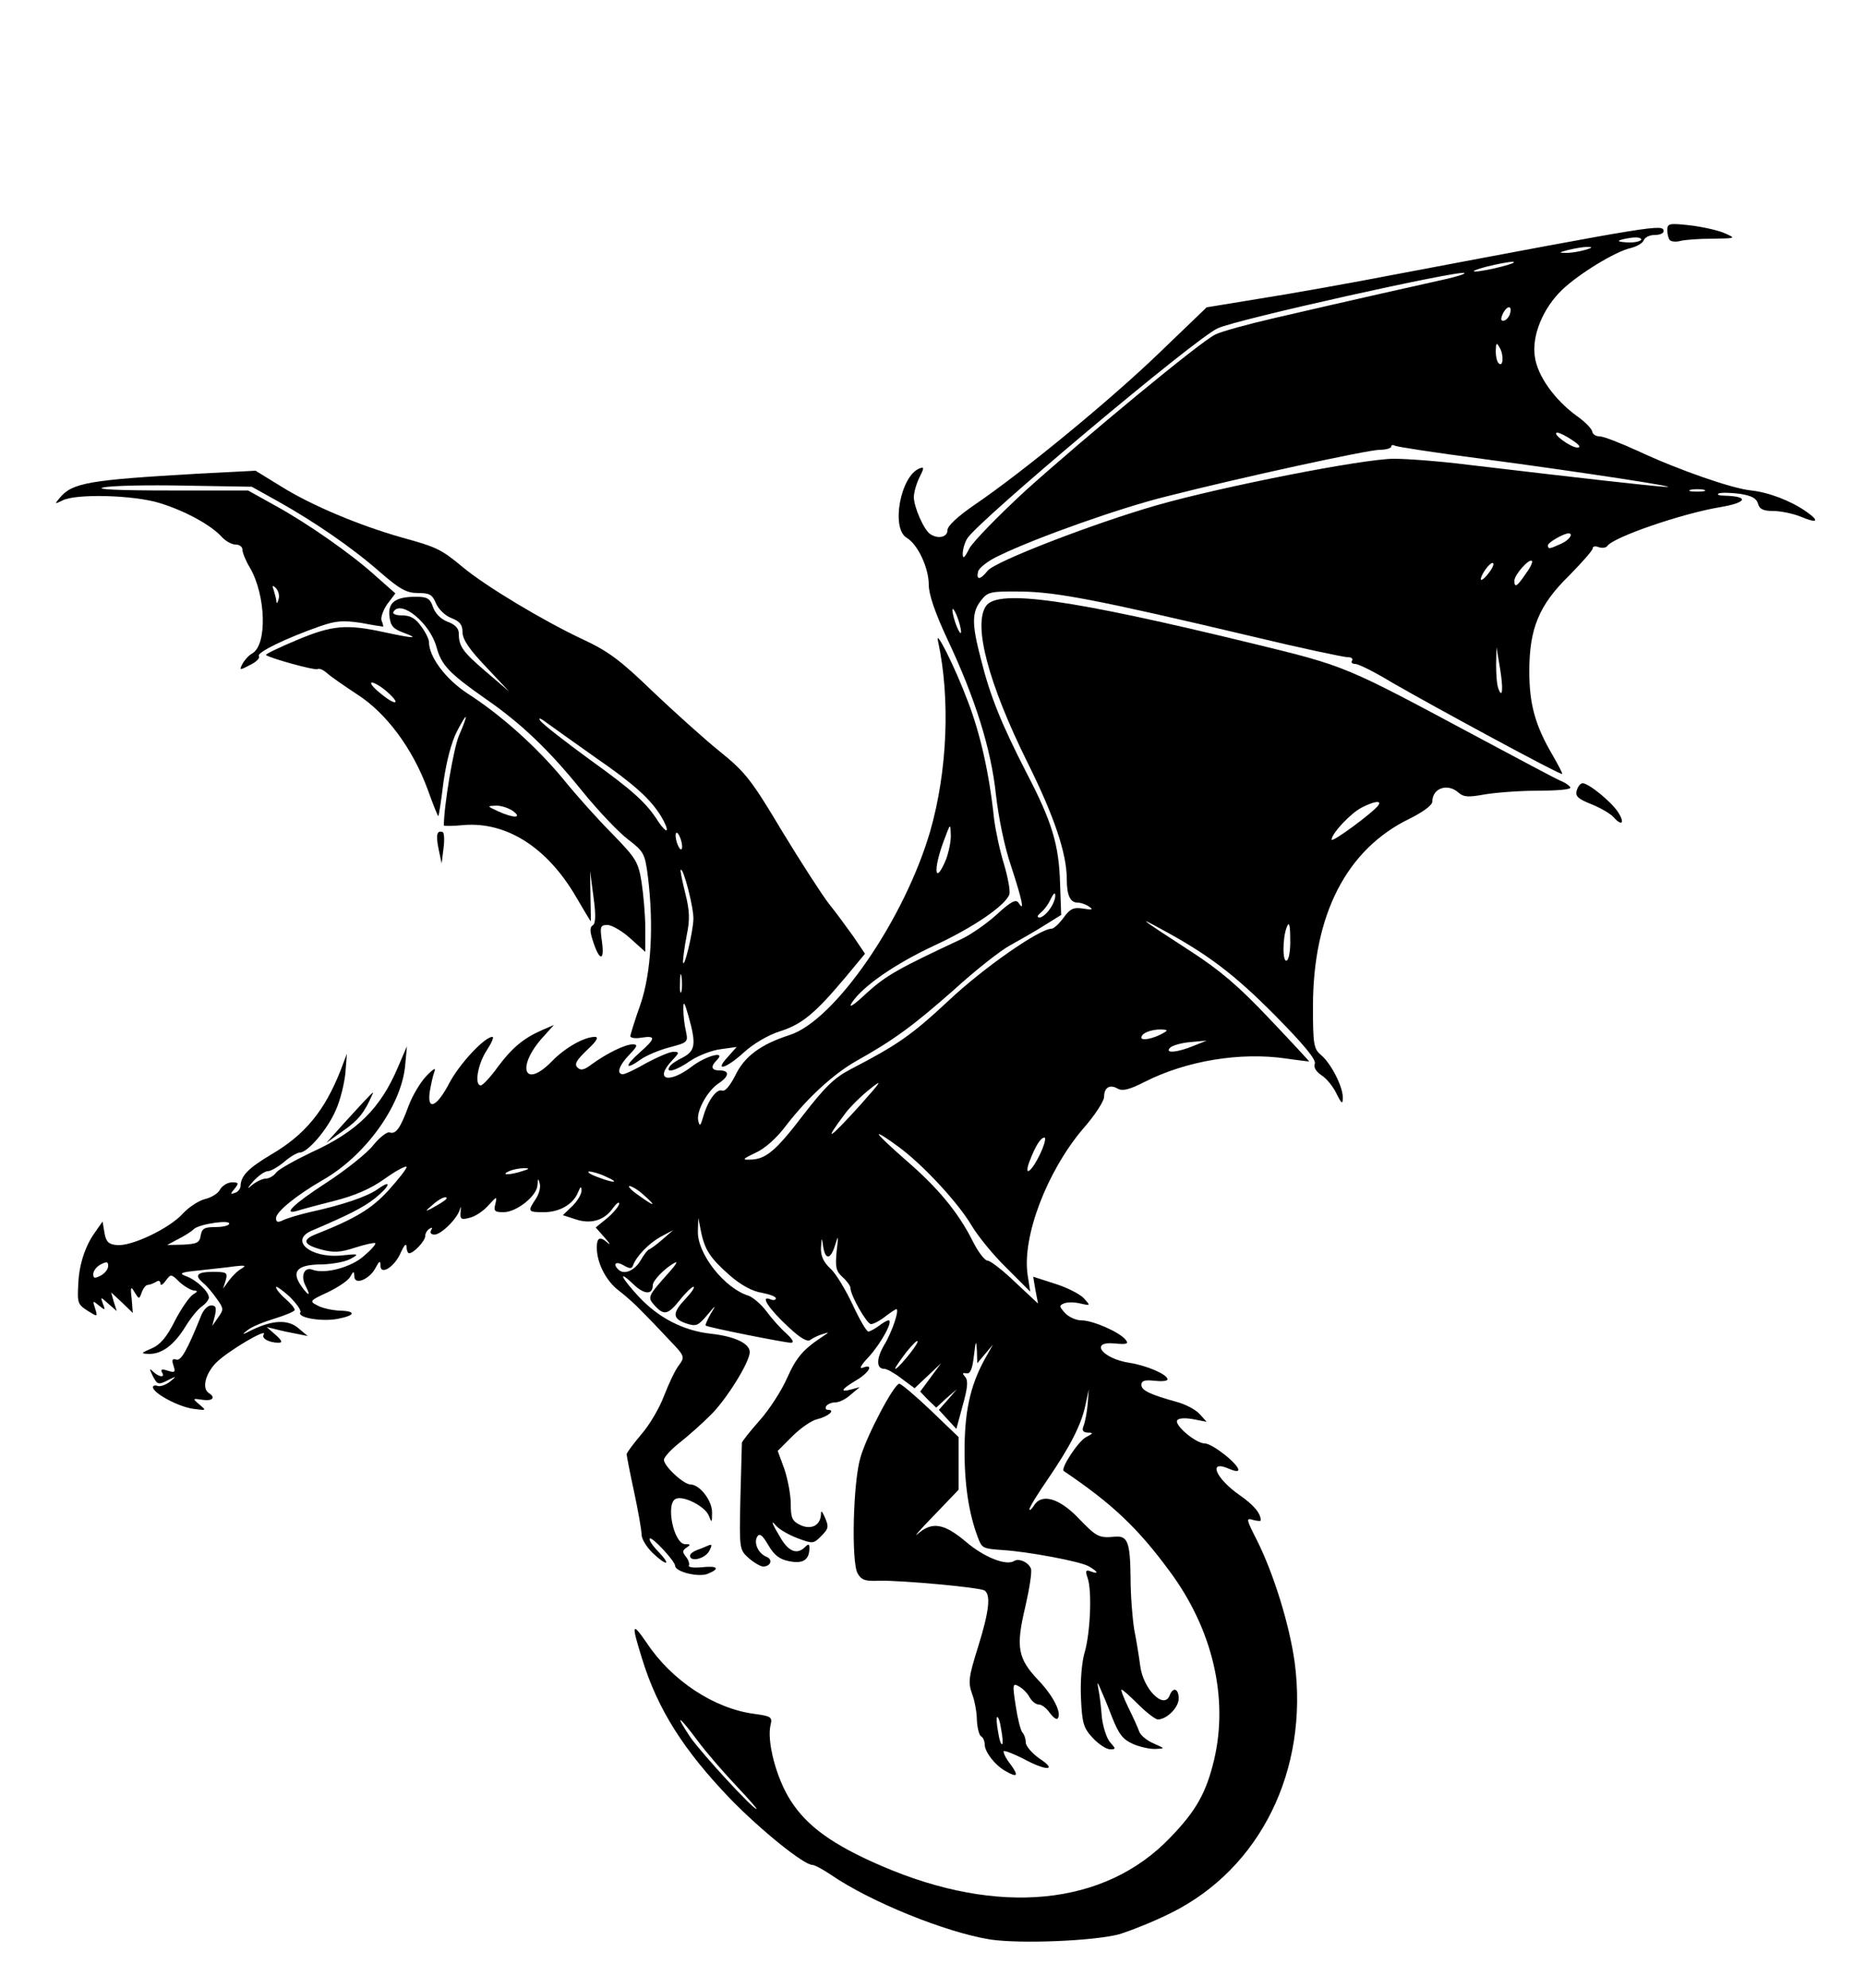 <?xml version="1.0" encoding="utf-8"?>
<!DOCTYPE svg PUBLIC "-//W3C//DTD SVG 1.0//EN" "http://www.w3.org/TR/2001/REC-SVG-20010904/DTD/svg10.dtd">
<svg version="1.0" xmlns="http://www.w3.org/2000/svg" width="500px" height="533px" viewBox="0 0 500 533" preserveAspectRatio="xMidYMid meet">
 <g fill="#000000">
  <path d="M265.5 520 c-11.9 -1.9 -32.2 -10.1 -42.8 -17.4 -2.1 -1.4 -4.3 -2.6 -4.9 -2.6 -2.3 0 -13.7 -9.2 -21.9 -17.6 -12.6 -13.1 -19.6 -24.1 -23.8 -37.8 -2.9 -9.3 -2.7 -9.9 1.3 -4.1 6.7 10.1 18.1 17.6 28.8 19 4.5 0.6 4.9 0.9 4.4 2.9 -1.1 4.3 1.5 14.4 5.4 20.4 4.4 6.9 11.4 11.9 24.4 17.5 31.3 13.5 59.8 10.7 77.3 -7.6 7 -7.2 9.7 -12.1 11.8 -20.9 3.9 -16.6 -0.4 -35 -11.9 -50.5 -8.6 -11.7 -15.4 -18.1 -28.4 -26.9 -1 -0.6 4 -8.2 6 -9.1 1.9 -1 2 -1.2 0.4 -1.2 -1.3 -0.1 -1.6 -0.6 -1.1 -1.8 0.4 -1 0.9 -3.6 1.1 -5.8 l0.3 -4 -0.9 4.2 c-1.1 5.3 -4.1 11.1 -10.1 19.9 -2.7 3.9 -4.9 7.5 -4.9 8 0 0.5 0.5 0.1 1.1 -0.8 2 -3.5 6.7 -2.3 12 3.2 4.9 5.1 5.5 5.4 9.8 5 3.4 -0.3 4.1 1.4 4.2 11 0 4.7 0.5 11 1 14 0.6 3 1.3 7.4 1.6 9.7 0.8 6.2 6.4 11.8 7.9 7.8 0.9 -2.3 2.4 -1.8 2.4 0.9 0 2.4 -3.2 5.6 -5.6 5.6 -0.6 0 -3 -1.8 -5.2 -4 -2.2 -2.2 -4.2 -4 -4.5 -4 -0.3 0 0.5 2.1 1.8 4.8 1.3 2.6 2.6 5.5 2.9 6.4 0.3 1 2 2.4 3.8 3.2 3.2 1.4 3.2 1.4 0.7 1.5 -1.5 0.1 -4.2 -0.5 -6.1 -1.3 -2.7 -1.2 -3.8 -2.5 -5.7 -7.3 -1.2 -3.2 -2.7 -6.7 -3.2 -7.8 -0.7 -1.7 -0.8 -1.6 -0.4 0.5 0.3 1.4 0.7 4.7 0.9 7.4 0.3 2.6 1.3 5.7 2.2 6.7 1.6 1.8 1.6 1.9 0 1.9 -1 0 -3.1 -1.4 -4.6 -3 -2.5 -2.7 -2.9 -3.9 -3.2 -10.8 -0.2 -4.4 0.2 -9.6 1 -12.2 1.5 -5.2 2 -16.4 0.8 -19.9 -0.7 -2 -0.5 -2.3 0.8 -1.8 2.4 0.9 1.9 0 -0.6 -1.4 -2.3 -1.3 -16.3 -3.9 -22.8 -4.3 -5.6 -0.4 -5.7 -0.5 -6.8 -3.3 -2.5 -6.6 -3.7 -14.5 -3.6 -24.3 0.1 -10.6 1.8 -17.5 6.2 -25 l1.4 -2.5 -2.1 2.5 -2.1 2.5 -0.1 -3.5 c-0.2 -2.9 -0.3 -2.6 -0.8 1.5 -0.4 3.6 -1 4.9 -2 4.7 -1.1 -0.2 -1.2 0 -0.3 1 0.8 1 0.6 3 -0.7 7.6 l-1.7 6.3 -2.4 -2.6 -2.3 -2.5 2.4 -2.7 2.4 -2.8 -2.8 2.4 -2.7 2.5 -2.2 -2.1 -2.1 -2.2 2.8 -3.8 2.8 -3.8 -3.6 3.4 -3.5 3.3 -3.5 -2.6 c-1.8 -1.4 -3.9 -2.6 -4.6 -2.6 -2.2 0 -2.2 -2.7 -0.1 -6.3 2.2 -3.6 4.2 -9.7 3.3 -9.7 -0.2 0 -1.6 0.9 -3 2 -1.4 1.1 -3.1 2 -3.8 2 -1.1 0 -5.5 -7.7 -5.5 -9.7 0 -0.5 -0.9 -1.8 -2.1 -2.9 -1.8 -1.6 -2 -2.7 -1.6 -6.9 0.5 -4.3 0.5 -4.6 -0.4 -1.7 -1.2 3.9 -2.6 4.1 -3.2 0.5 -0.4 -2.8 -0.4 -2.7 -0.6 0.3 -0.1 2.1 0.7 3.8 2.5 5.5 1.5 1.3 4.1 5.7 6 9.7 1.8 3.9 3.7 7.2 4.2 7.2 0.4 0 1.7 -0.7 2.8 -1.5 1 -0.8 2.2 -1.5 2.6 -1.5 1.4 0 -2 6.2 -5.3 9.8 -2 2.1 -2.7 3.3 -1.6 2.9 3.1 -1.2 1.8 1.3 -1.8 3.4 -4 2.4 -4.5 3.3 -1.2 2.4 l2.2 -0.6 -2.4 2 c-1.3 1.2 -3.1 2.1 -4.2 2.1 -1 0 -2.1 0.5 -2.4 1 -0.3 0.6 -0.1 1 0.5 1 2.1 0 0 1.8 -2.9 2.5 -1.5 0.3 -4.5 2.4 -6.7 4.6 l-3.9 3.9 1.8 4.9 c0.9 2.7 1.7 6.9 1.7 9.3 0 3.9 0.4 4.6 2.6 5.7 2.9 1.3 5.3 0.1 5.5 -2.8 0 -1.2 0.2 -1.1 0.9 0.4 1.3 2.9 1.2 3.3 -1 5.5 -1.9 1.9 -2.2 1.9 -6.2 0.4 -2.4 -0.9 -4.9 -2.4 -5.7 -3.3 -1.7 -2 -1.1 -0.5 1.4 3.6 2.1 3.4 4.3 4.1 6.3 2.1 0.9 -0.9 1.2 -0.9 1.2 0.2 0 3.2 -1.7 4.3 -5.3 3.6 -2.7 -0.5 -4.1 -1.6 -5.7 -4.3 -1.6 -2.8 -2.4 -3.3 -3 -2.3 -1 1.7 0.3 4.5 2.5 5.4 1.8 0.7 1.1 2.6 -0.9 2.6 -0.7 0 -2.4 -1 -3.8 -2.2 -2.6 -2.3 -2.6 -2.4 -2.3 -16.3 0.2 -7.7 0.4 -14.3 0.4 -14.7 0.1 -0.4 2.2 -3.1 4.7 -5.9 2.6 -2.9 5.9 -8 7.4 -11.4 2.5 -5.6 4.3 -7.7 9.6 -11.2 1.8 -1.2 1.8 -1.2 -0.1 -0.6 -1.1 0.3 -2.5 1 -3.2 1.5 -0.8 0.7 -2.7 -0.4 -5.8 -3.3 -5.3 -4.9 -7.8 -8.6 -5.1 -7.6 0.9 0.4 1.6 0.3 1.6 -0.2 0 -0.5 -1.7 -1.1 -3.8 -1.5 -2.5 -0.4 -5.5 -2 -8.6 -4.7 -5.2 -4.6 -6.7 -6.8 -7.7 -11.9 l-0.7 -3.5 -0.1 3.6 c-0.2 6 7.1 15.3 13.6 17.3 1.1 0.4 3.3 2.2 4.8 4.2 1.4 1.9 3.8 4.6 5.3 5.9 1.8 1.7 2.2 2.5 1.2 2.5 -1.5 0 -22.2 -4.1 -22.8 -4.6 -0.2 -0.1 0.4 -1.5 1.3 -3.1 1.6 -2.6 1.5 -2.6 -1 0.4 -2.4 2.8 -2.9 3 -5.6 2.1 -3.7 -1.3 -3.7 -2.8 0 -6.7 1.6 -1.7 2.5 -3.1 2 -3.1 -0.4 0 -2.1 1.6 -3.6 3.5 -3.2 4 -4.3 4.3 -6.8 1.5 -2 -2.2 -1.9 -2.4 3.9 -8.9 1.7 -1.9 2.4 -3 1.6 -2.6 -2.7 1.4 -6 4.8 -6 6.1 0 2.6 -2.3 2.5 -5.1 -0.2 -4.4 -4.2 -3.5 -2 1.3 3.2 5.3 5.7 12 9.2 19.5 10 6.3 0.7 10.3 2.6 10.3 4.9 0 2.7 -6.3 12.8 -10.5 16.9 -2.3 2.3 -6 5.6 -8.3 7.4 -2.3 1.8 -4.2 3.9 -4.2 4.6 0 1.7 5.3 6.6 7.1 6.6 2.5 0 5.9 4.4 5.8 7.6 0 2.7 -0.1 2.8 -0.9 0.7 -1 -2.4 -6.6 -5.3 -8.7 -4.5 -3 1 -0.7 12.2 2.4 12.2 1.5 0 1.5 0.2 0.4 0.9 -1.2 0.8 -1.2 1.2 -0.2 2.5 0.7 0.8 1 1.9 0.8 2.3 -0.3 0.5 1.2 0.7 3.4 0.5 4.4 -0.5 5.1 0.4 1.5 1.8 -2.5 0.9 -8.6 -0.6 -8.6 -2.2 0 -1.2 -6.2 -7.9 -6.8 -7.3 -0.3 0.3 0.7 1.9 2.3 3.5 3.6 3.8 2.3 4 -1.6 0.3 -1.6 -1.6 -2.9 -3.7 -2.9 -4.9 0 -1.1 -0.9 -6.3 -2 -11.4 -1.1 -5.1 -2 -9.7 -2 -10.1 0 -0.4 1.8 -2.8 3.9 -5.3 2.2 -2.5 4.9 -7.1 6.1 -10.3 1.2 -3.1 2.9 -6.8 3.9 -8.1 1.8 -2.5 1.8 -2.5 -2.8 -7.3 -2.5 -2.7 -5.8 -6.1 -7.3 -7.6 -1.4 -1.5 -4.1 -3.9 -5.8 -5.2 -3.5 -2.6 -6 -7.5 -6 -11.6 0 -2.8 0.9 -3.1 3 -1.2 0.8 0.6 0.4 0 -0.9 -1.5 l-2.4 -2.7 3.2 -2.6 c1.7 -1.5 3.1 -3.2 3.1 -3.8 0 -0.6 -0.7 -0.1 -1.6 1.1 -2.3 3.4 -6 4.5 -10.1 3.1 l-3.4 -1.1 2.6 -2.5 c1.4 -1.4 2.5 -3.3 2.4 -4.2 0 -1.1 -0.3 -1 -0.9 0.5 -1.3 3.3 -5 5.4 -9.2 5.4 -4.3 0 -4.4 -0.2 -2.2 -3.5 0.9 -1.3 1.4 -3.2 1.1 -4.2 -0.4 -1.5 -0.5 -1.4 -0.6 0.4 -0.1 2.9 -5.6 7.3 -9.1 7.3 -2.4 0 -2.7 -0.3 -2.2 -2.2 0.5 -2.2 0.4 -2.1 -1.9 0.4 -1.3 1.5 -3.6 3 -5 3.3 -2.3 0.6 -2.6 0.4 -2.4 -1.7 0.1 -1.3 0 -1.5 -0.2 -0.6 -0.6 2.4 -5 6.8 -6.8 6.8 -1 0 -1.3 -0.5 -0.9 -1.2 0.4 -0.7 0.3 -0.8 -0.4 -0.4 -0.7 0.4 -1.2 1.3 -1.2 2 0 1.3 -3.1 4.6 -4.3 4.6 -0.4 0 -0.7 -0.8 -0.7 -1.7 -0.1 -1.1 -0.6 -0.5 -1.5 1.4 -1.6 3.9 -5.5 6.4 -5.5 3.6 0 -1.4 -0.3 -1.3 -1.3 0.6 -1.6 3.1 -5.7 4.8 -5.7 2.3 -0.1 -1.5 -0.2 -1.5 -1.1 0.1 -0.6 1.1 -3.4 2.9 -6.1 4.2 -4.8 2.2 -4.9 2.4 -2.7 3.5 1.2 0.7 3.9 1.3 6 1.4 4.5 0.1 4.2 1.3 -0.6 2.2 -4.2 0.8 -10.8 -0.3 -10 -1.7 0.4 -0.5 -1 -2.4 -2.9 -4.3 -2 -1.8 -3.6 -2.9 -3.6 -2.5 0 0.5 1.1 1.9 2.5 3.1 1.4 1.2 2.5 2.5 2.5 3 0 0.4 -2.4 1.4 -5.3 2.3 -3 0.9 -6.2 2.2 -7.3 3.1 -1.7 1.3 -1.6 1.4 1.1 0 5.6 -2.7 9.7 -2.9 12.5 -0.5 l2.5 2.1 -3 -0.6 c-1.6 -0.3 -4.1 -0.8 -5.5 -1.2 l-2.5 -0.6 2.4 2.1 c1.7 1.5 1.9 2.1 0.8 2.1 -2.6 0 -4.7 -1.2 -4 -2.2 1.2 -2 -9.9 4.6 -12.8 7.6 -2.9 3 -3.8 6.9 -1.9 8.1 1.9 1.2 1 2.2 -1.7 1.8 -2.7 -0.4 -2.8 -0.4 -0.8 1.3 1.9 1.6 1.9 1.6 -1.8 1.1 -4 -0.6 -10.7 -4.2 -10.7 -5.8 0 -0.4 0.6 -0.6 1.3 -0.3 0.7 0.2 2.1 -0.3 3.2 -1.1 1.9 -1.6 1.9 -1.6 -0.2 -0.6 -2.9 1.5 -3.1 1.4 -4.4 -1.1 -0.9 -1.9 -0.9 -2.1 0.2 -1 1.6 1.5 3.3 1.6 2.3 0.1 -0.4 -0.8 0.1 -0.9 1.6 -0.4 1.9 0.6 2.1 0.4 1.5 -1.4 -0.5 -1.5 -0.3 -1.9 0.7 -1.6 1.3 0.5 2.9 -2.3 6.7 -11.7 0.6 -1.6 1.8 -2.8 2.7 -2.8 1.3 0 1.5 0.6 1 2.8 l-0.7 2.7 1.6 -2.3 c1.5 -2.1 1.5 -2.4 -0.4 -5 -1.1 -1.6 -2.7 -3.5 -3.6 -4.2 -2.5 -2.1 -1.7 -3 2.6 -3 3.7 0 4 0.2 3.4 2.3 l-0.7 2.2 1.6 -2.2 c0.9 -1.2 2.4 -2.7 3.4 -3.2 1.3 -0.8 0.9 -0.9 -1.8 -0.6 -1.9 0.3 -6.2 0.7 -9.5 1.1 -5.2 0.5 -5.7 0.8 -3.5 1.6 2.7 1 6 4.1 6 5.7 0 0.5 -0.8 1.6 -1.8 2.3 -1.1 0.7 -3.1 3.2 -4.5 5.5 -3.1 5 -6.3 7.3 -9.7 7.3 -2.4 -0.1 -2.3 -0.2 0.7 -1.5 2.3 -1 4 -3 6.2 -7.4 1.7 -3.3 3.9 -6.4 4.8 -7 1.3 -0.8 1.4 -1 0.4 -1.1 -0.8 0 -2.5 -1 -3.9 -2.2 -2.3 -2.3 -2.4 -2.3 -3.8 -0.4 -0.8 1.1 -1.4 1.4 -1.4 0.7 0 -0.7 -0.5 -0.9 -1.2 -0.4 -0.7 0.4 -1.7 0.8 -2.2 0.8 -0.5 0 -1.2 0.9 -1.6 2 -0.7 1.9 -0.7 1.9 -1.9 0 -1 -1.8 -1.2 -1.5 -0.8 1.7 l0.3 3.8 -2.9 -2.8 -2.9 -2.7 0.7 2.5 0.8 2.5 -2.2 -1.9 c-2.2 -2 -2.2 -2 -1.5 0 0.7 1.7 0.6 1.8 -1.1 0.4 -1.7 -1.4 -1.7 -1.3 -1 0.8 0.7 2.3 0.7 2.3 -1.9 0.7 -2.8 -1.8 -2.9 -2.1 -2.6 -7.5 0.2 -4.8 1.8 -9.9 4.4 -13.5 l2.1 -3 0.5 3 c0.4 2.4 1.1 3.1 3.2 3.3 3.9 0.5 14.1 -4.4 17.7 -8.3 1.6 -1.8 4.4 -3.6 6 -4 1.7 -0.4 3.6 -1.5 4.1 -2.6 0.6 -1 2 -1.9 3.2 -1.9 1.8 0 1.9 0.2 0.7 1.7 -1.2 1.4 -1.2 1.6 0.1 1.1 0.8 -0.2 1.5 -1.1 1.5 -1.9 0.1 -2.7 2.1 -4.7 8.1 -8.3 9.1 -5.3 14.4 -11.7 18.7 -22.6 l1.7 -4.5 -0.4 5.2 c-0.3 2.9 -1.4 7.4 -2.6 10 -2.2 5.1 -7.5 11.3 -9.6 11.3 -0.7 0 -2.6 1.1 -4.2 2.5 -1.7 1.4 -3.6 2.5 -4.4 2.5 -0.8 0 -2.5 1.2 -3.9 2.7 -1.7 2 -1.8 2.3 -0.3 1 1.1 -0.9 2.8 -1.7 3.6 -1.7 0.9 0 2.2 -0.7 2.9 -1.7 0.8 -0.9 5.1 -3.3 9.5 -5.4 12.1 -5.5 18.4 -11.7 23.1 -22.8 l2.4 -5.6 -0.5 5.4 c-1.1 10.7 -10.7 24 -22.1 30.5 -7.1 4.1 -12.5 8.5 -12.5 10.2 0 1.1 0.5 1.2 1.8 0.6 0.9 -0.5 4.2 -1.5 7.2 -2.2 8.7 -1.9 15.3 -4.1 18.3 -6.2 3.9 -2.8 3.3 -0.8 -0.8 2.5 -3.2 2.5 -7.2 4.5 -16.8 8.6 -6.3 2.6 -0.5 7.5 7.8 6.7 4.7 -0.5 4.9 -0.4 2.5 0.9 -1.4 0.8 -4.8 1.4 -7.6 1.5 -6.5 0 -8.3 1.7 -5.9 5.4 2.1 3.1 3 3.4 1.5 0.5 -1.5 -2.7 -0.5 -5.3 1.7 -4.5 3.3 1.3 10.5 -0.6 13.9 -3.7 1.9 -1.6 3.3 -3.2 3 -3.4 -0.2 -0.2 -2.6 0.3 -5.4 1.2 -4 1.3 -5.7 1.4 -9.1 0.5 -4.8 -1.3 -5.2 -2.6 -1.4 -4.1 10.6 -4.2 14.9 -6.8 19.4 -11.7 2.7 -3 4.9 -5.8 4.9 -6.3 0 -0.5 -2.6 0.8 -5.8 3.1 -3.9 2.8 -8.2 4.6 -13.7 6 -4.4 1.1 -8.8 2.3 -9.7 2.6 -4.3 1.3 -1.1 -1.8 7.7 -7.5 5.2 -3.4 10.9 -7.9 12.6 -10.1 1.7 -2.1 3.7 -3.6 4.3 -3.4 1.7 0.6 2.9 -1 5.1 -7 1 -2.7 3.1 -6.3 4.7 -8 2.1 -2.2 2.8 -2.5 2.2 -1.1 -0.4 1.1 -0.9 3.5 -1.2 5.3 -0.7 5.1 1.9 4 5.2 -2.3 2.7 -5.2 9.5 -12.5 11.6 -12.5 0.5 0 -0.2 1.6 -1.5 3.6 -2.4 3.6 -3.4 9.4 -1.6 9.4 0.5 0 2.6 -2.2 4.6 -5 3.8 -5.1 6.9 -7.7 12 -9.9 l3 -1.3 -2.6 2.9 c-7.6 8.1 -5.6 14.7 2.1 6.8 3.5 -3.6 8.6 -6.5 11.5 -6.5 1.1 0 0.5 1.1 -2.1 3.5 -2.8 2.7 -3.5 3.8 -2.6 4.7 0.9 0.9 1.8 0.7 3.9 -0.9 4 -2.9 8.9 -5.3 10.9 -5.3 1.5 0 1.3 0.5 -0.9 2.8 -2.8 2.9 -3.5 5.2 -1.7 5.2 0.6 0 3.4 -1.3 6.3 -3 3 -1.6 6.2 -3 7.2 -3 1.7 0 1.7 0.2 -0.3 2.3 -4.9 5.2 -1 6.4 5.2 1.7 3.9 -3 9.4 -4.4 6.8 -1.8 -1.8 1.8 -1.5 2.8 0.8 2.8 2.7 0 2.5 1.6 -0.4 3.5 -3 2 -6 7.5 -5.4 10 0.4 1.6 0.6 1.4 1.3 -1 1.2 -4.3 3.6 -7.7 5.1 -7.1 0.8 0.3 2.1 -1.3 3.5 -4 2.4 -5.1 6.8 -8.4 14.6 -10.9 12.1 -3.9 30.8 -31 37.7 -54.7 4.6 -16.1 5.4 -35.5 2.1 -50.8 -1 -4.1 4.4 6.5 8 16.1 3.3 8.6 5.7 19.1 7 31.4 0.4 3.2 1.6 8.8 2.7 12.3 1 3.4 1.7 7.1 1.4 8 -1 2.9 -9.5 8.8 -20.1 13.7 -10.5 4.9 -19.2 10.9 -22.1 15.3 -1.1 1.7 0.4 0.8 4 -2.6 5.2 -4.7 8.4 -6.5 25.3 -14.4 2.4 -1.1 6.6 -4 9.4 -6.5 4 -3.7 5.3 -4.3 6 -3.2 1.7 2.7 0.9 -0.9 -2 -9.8 -1.8 -5.2 -3.4 -13.1 -4.1 -19.3 -1.3 -12.3 -5.6 -25.9 -13 -41.6 -3.3 -7.1 -5 -12 -5 -14.6 0 -4.5 -2.9 -10.8 -5.9 -12.6 -4.3 -2.5 -1.7 -16.6 3.4 -18.6 1.3 -0.5 1.3 -0.2 0 2.4 -0.8 1.6 -1.5 4 -1.5 5.3 0 2.6 2.7 8.8 4.4 9.9 2.1 1.4 4.6 0.8 4.6 -1 0 -1.2 2.7 -3.7 7.2 -6.8 12.8 -8.7 36.2 -27.9 49.4 -40.6 l12.9 -12.4 14 -2.3 c7.7 -1.2 24.6 -4.2 37.5 -6.7 69.3 -13.1 71 -13.4 71 -11.4 0 0.6 -1.1 1 -2.4 1 -1.3 0 -2.6 0.6 -2.9 1.4 -0.3 0.8 -1.9 1.7 -3.5 2.1 -4.1 0.9 -13.9 6.9 -18.4 11.2 -5.2 5 -8.2 12.4 -7.3 18 0.7 5.1 5.3 11.5 11.2 15.8 2.3 1.6 4.2 3.6 4.2 4.3 0.1 0.6 0.9 1.2 2 1.2 1 0 5.6 1.8 10.2 3.9 10.9 5.1 25.3 10.1 30.4 10.6 4.7 0.5 10.7 2.8 14.8 5.7 3.7 2.6 2.9 3.2 -1.6 1.3 -2 -0.8 -5.3 -1.5 -7.3 -1.5 -2.7 0 -3.7 -0.5 -4.1 -2 -0.4 -1.4 -1.7 -2.1 -4.8 -2.6 -2.4 -0.3 -5 -0.4 -5.7 -0.1 -0.7 0.3 0.1 0.6 1.7 0.6 6.6 0.2 5.8 1.9 -1.5 3.1 -10.1 1.7 -28.5 8 -30.1 10.4 -0.4 0.5 -1.4 0.6 -2.3 0.3 -0.9 -0.4 -1.6 -0.2 -1.6 0.3 0 0.6 -2.9 3.8 -6.3 7.3 -8.1 7.9 -10.7 14.2 -10.7 25.7 0 8.8 1.6 14.5 6.1 22.2 1.6 2.8 2.9 5.2 2.7 5.3 -0.4 0.4 -34.5 -18.1 -45.6 -24.5 -4.6 -2.8 -9 -5 -9.9 -5 -0.8 0 -1.2 -0.4 -0.8 -0.9 0.3 -0.6 -0.3 -0.9 -1.2 -0.9 -1 0 -12.4 -2.4 -25.3 -5.5 -41.8 -9.9 -52.9 -12 -62.3 -12.1 -8.3 -0.1 -8.9 0.1 -10.7 2.4 -2.5 3.2 -2.5 6.3 0 15.8 2.5 10 5.5 17.3 12.1 30.2 7 13.4 8.8 19.5 9.1 29.9 l0.3 8.4 -4.5 2.8 c-2.5 1.6 -6.6 3.9 -9.1 5.3 -2.5 1.3 -9.5 6.8 -15.4 12.2 -10.7 9.4 -15.8 13.2 -26 18.9 -6.1 3.5 -13 9.8 -18.7 17.2 -2.6 3.5 -5.8 6.3 -8.3 7.4 -3.4 1.6 -3.6 1.9 -1.5 1.8 4.2 0 6.9 -2.2 14.3 -11.9 5.8 -7.5 8.3 -10 12.7 -12.3 12.7 -6.6 16.3 -9.1 26.3 -18.4 9.2 -8.7 24.4 -19.3 27.6 -19.3 0.6 0 2 -1.3 3.2 -2.9 1.8 -2.5 2.7 -2.9 5.3 -2.5 2.4 0.4 2.8 0.3 1.6 -0.5 -0.8 -0.6 -2.2 -1.1 -3.1 -1.1 -2 0 -2.9 -2 -2.9 -6.3 0 -6.9 -3.4 -16.9 -10.5 -31.2 -10.6 -21.4 -14.7 -37.1 -11.1 -42.1 3.3 -4.5 22.8 -1.7 71.3 10.1 25.4 6.2 24.4 5.8 60.8 25.3 10.5 5.6 20.2 10.8 21.8 11.5 1.5 0.6 2.7 1.5 2.7 1.9 0 0.5 -4 0.8 -8.9 0.8 -4.8 0 -11.2 0.5 -14.1 1 -4.4 0.8 -5.6 0.7 -7 -0.5 -2.9 -2.6 -7 -1.2 -7 2.4 0 1 -2.5 2.8 -6.1 4.6 -16.9 8.2 -25.9 25.7 -25.9 50.4 0 10 0.2 11.3 2.1 12.9 2.7 2.2 5.9 8.5 5.9 11.4 0 2 -0.3 1.8 -1.7 -1 -0.9 -1.9 -2.7 -4.1 -4 -4.9 -1.5 -1 -2.2 -2.2 -1.8 -3.1 0.4 -1.1 -3 -5.2 -10.7 -13 -11 -11.1 -18.1 -16.4 -30.3 -23 -6.9 -3.8 -6.1 -3.1 7.8 5.9 7.7 5 12.8 9.3 21 18 5.9 6.2 10.7 11.4 10.7 11.5 0 0 -2.8 -0.3 -6.2 -0.8 -12.3 -1.8 -26.7 0.6 -37.8 6.2 -4.1 2.1 -6 2.6 -7.3 1.9 -2.2 -1.3 -3.7 -0.3 -3.7 2.2 0 1.1 -2.5 5 -5.7 8.6 -9.7 11.5 -16.3 28.9 -14.8 39.1 l0.7 4.5 -6.4 -6.4 c-3.6 -3.5 -7.7 -8.6 -9.3 -11.3 -3.6 -6.1 -13.1 -16.4 -19.7 -21.2 -2.7 -2 -5 -3.5 -5.2 -3.3 -0.2 0.2 3.1 3.3 7.2 6.9 8.6 7.4 14.1 14 18 21.8 1.4 2.8 3.2 5.2 4 5.2 0.7 0 4.1 2.6 7.4 5.8 l6.1 5.7 -0.7 -3.6 -0.6 -3.6 5.9 1.9 c3.2 1 6.7 2.8 7.7 3.9 1.8 2 1.8 2 -0.9 1.4 -1.5 -0.4 -3.4 -0.4 -4.3 -0.1 -1.5 0.6 -1.5 0.8 0.1 2.6 1 1.1 3 2 4.4 2 3.1 0 10.1 3.1 11.8 5.1 1 1.2 0.5 1.4 -2.8 1.1 -7 -0.7 -3.4 4.1 4 5.2 4.5 0.7 10.1 3.1 10.1 4.4 0 0.5 -1.6 0.6 -3.5 0.4 -2.6 -0.3 -3.5 0 -3.5 1.1 0 1.5 2.4 2.6 9.6 4.6 2.2 0.6 4.9 2 6 3.2 l1.9 2.1 -3.6 -0.7 c-2.2 -0.4 -3.9 -0.3 -4.3 0.3 -0.8 1.3 5 6.2 7.4 6.2 2 0 9 5.5 9 7.1 0 0.5 -1.1 0.3 -2.5 -0.3 -5.8 -2.6 -3.6 2.6 2.9 7.1 3.7 2.6 5.6 4.8 5.6 6.7 0 0.3 -0.9 0.2 -2.1 -0.1 -1.9 -0.6 -1.8 -0.2 1.1 5.5 4.5 9 8.7 22.6 10.1 32.7 3.8 28.9 -9.2 55.3 -33.2 67.2 -4.6 2.3 -10.9 4.8 -13.9 5.7 -6.8 1.8 -26.4 2.6 -34.5 1.4z m-68.1 -41.2 c-3.3 -3.5 -8 -8.9 -10.3 -12 -5.2 -7 -6.4 -7.6 -2 -1 3.1 4.4 16.7 19.2 17.7 19.2 0.3 0 -2.2 -2.8 -5.4 -6.2z m48.6 -119.1 c0 -0.6 -1.3 0.7 -3 2.8 -1.6 2.1 -3 4.1 -3 4.4 0.1 0.9 6 -6.2 6 -7.2z m-217 -20.3 c0 -1.2 -0.4 -1.2 -2 -0.4 -1.1 0.6 -2 1.7 -2 2.6 0 1.2 0.4 1.2 2 0.4 1.1 -0.6 2 -1.7 2 -2.6z m142.7 -1.4 c0.9 -1.6 2 -3 2.3 -3 0.3 -0.1 1.9 -1.2 3.5 -2.6 l3 -2.6 -3.4 1.8 c-3.2 1.8 -6.5 5.2 -7.4 7.7 -0.3 0.9 -0.9 0.9 -2.6 -0.1 -1.9 -1.1 -2.9 -0.4 -1.4 1.1 1.5 1.6 4.3 0.5 6 -2.3z m-117.9 -6.7 c0.3 -1.9 1 -2.3 3.7 -2.3 1.9 0 3.6 -0.3 3.9 -0.8 0.8 -1.3 -7.8 -0.1 -9.4 1.3 -0.8 0.8 -2.8 2 -4.4 2.8 l-2.8 1.5 4.3 -0.1 c3.7 -0.2 4.4 -0.5 4.7 -2.4z m65.2 -9.3 c0.8 -0.5 1 -1 0.4 -1 -0.7 0 -2.2 0.9 -3.5 2.1 -1.9 1.6 -2 1.8 -0.4 1 1.1 -0.6 2.7 -1.5 3.5 -2.1z m53.7 -1.5 c-1.5 -1.4 -3.3 -2.5 -3.9 -2.5 -0.6 0 0.4 1.1 2.3 2.4 4.4 3.2 5.1 3.2 1.6 0.1z m-10.2 -5 c-1.6 -0.8 -3.7 -1.4 -4.5 -1.4 -0.8 0 0.1 0.7 2 1.4 4.6 1.8 6.4 1.7 2.5 0z m-22.5 -1.5 c2 -0.6 2.1 -0.8 0.5 -0.8 -1.1 0 -2.9 0.3 -4 0.8 -2.5 1.1 0.1 1.1 3.5 0z m138.8 -4.5 c1.2 -2.5 1.7 -4.5 1.2 -4.5 -1 0 -2.4 2.2 -4 6.4 -1.6 4.3 0.5 2.9 2.8 -1.9z m-48.2 -13.2 c5.8 -6.5 6.2 -7.2 2.6 -4.3 -2.3 1.8 -5.3 4.8 -6.5 6.4 -6.2 8.2 -4.6 7.3 3.9 -2.1z m89.4 -15.9 l3.5 -1.4 -4.4 0.4 c-2.4 0.2 -4.8 0.9 -5.4 1.5 -1.6 1.6 2 1.3 6.3 -0.5z m-8 -3.5 c1.2 -0.7 1 -0.8 -0.7 -0.9 -2.8 0 -5.3 1 -5.3 2.2 0 0.9 3.3 0.3 6 -1.3z m33.9 -25.2 c0 -3.8 -0.3 -4.7 -0.9 -3.2 -1.2 2.9 -1.2 9.8 0 9 0.6 -0.3 1 -3 0.9 -5.8z m-64.5 -7.9 c0.9 -1.2 1.6 -2.9 1.5 -3.8 0 -0.9 -0.5 -0.4 -1.2 1 -0.6 1.4 -1.8 3 -2.7 3.7 -0.9 0.8 -1.1 1.2 -0.3 1.3 0.6 0 1.9 -1 2.7 -2.2z m-27.8 -13.3 c0.7 -1.9 1.4 -4.9 1.3 -6.7 -0.1 -3.2 -0.1 -3.1 -1.9 1.7 -2.9 7.8 -2.4 12.1 0.6 5z m116 -14.7 c0.8 -1.3 -1.4 -0.9 -4.5 0.7 -3 1.5 -8.1 7 -8.1 8.6 0 1 11.6 -7.6 12.6 -9.3z m32.5 -36.9 l-0.9 -5.4 -0.1 4.7 c0 2.5 0.2 5.4 0.6 6.4 1.1 3 1.4 0.1 0.4 -5.7z m-145.2 -12.8 c-0.6 -1.8 -1.3 -3 -1.5 -2.8 -0.2 0.2 0.1 1.8 0.7 3.6 0.6 1.8 1.3 3 1.5 2.8 0.2 -0.2 -0.1 -1.8 -0.7 -3.6z m152.1 -12.2 c1.2 -1.6 2 -3.2 1.7 -3.5 -0.7 -0.8 -4.7 3.7 -4.7 5.3 0 2 0.7 1.6 3 -1.8z m-8.7 -2.9 c-0.6 -0.6 -3.3 3 -3.3 4.3 0 0.5 0.9 -0.1 1.9 -1.4 1.1 -1.3 1.7 -2.6 1.4 -2.9z m-135.5 2 c2 -2.5 28.5 -12.7 45.2 -17.5 17.4 -5 55.5 -12.5 63.7 -12.5 3.7 0 12.7 0.7 19.8 1.6 33.8 4 47.4 5.5 52.5 5.9 7.6 0.6 -21.7 -3.9 -48.8 -7.5 -12.2 -1.6 -22.7 -3.2 -23.2 -3.5 -0.6 -0.3 -1 -0.2 -1 0.2 0 0.5 -1.5 0.9 -3.2 0.9 -3.5 0.1 -37.1 7.4 -57.1 12.5 -12.2 3 -34.8 11 -44.7 15.8 -3.1 1.4 -5.6 3.4 -5.8 4.4 -0.5 2.3 0.6 2.2 2.6 -0.3z m10.3 -21.6 c15.8 -14.2 46.7 -39.8 50.7 -41.7 1.5 -0.8 8.8 -2.8 16.2 -4.5 21.1 -4.9 39 -8.9 45.3 -10.3 3.1 -0.7 5.5 -1.4 5.3 -1.7 -1 -0.9 -60.9 12.4 -66.1 14.8 -5.8 2.5 -64.8 52.1 -67.2 56.4 -0.7 1.1 -1.2 3 -1.2 4.1 0 1.5 0.5 1.1 1.8 -1.5 1.1 -1.9 7.9 -8.9 15.2 -15.6z m143.4 14.4 c2.1 -0.9 3.5 -2.8 2 -2.8 -1.2 0 -5.5 2.4 -5.5 3.2 0 1.1 0.4 1 3.5 -0.4z m38.3 -14.5 c-1 -0.2 -2.6 -0.2 -3.5 0 -1 0.3 -0.2 0.5 1.7 0.5 1.9 0 2.7 -0.2 1.8 -0.5z m-35.3 -13.3 c-1.6 -1.1 -3.4 -2 -4 -2 -1.7 0.1 3.6 4 5.4 4 1 0 0.6 -0.7 -1.4 -2z m-19.4 -24.7 c-0.9 -1.6 -1 -1.5 -1.1 0.8 0 1.4 0.3 2.9 0.8 3.3 1.2 1.2 1.4 -2.2 0.3 -4.1z m2.6 -8.8 c0.9 -2.5 -0.4 -2.9 -1.7 -0.6 -0.7 1.5 -0.7 2.1 0 2.1 0.6 0 1.3 -0.7 1.7 -1.5z m-2.2 -13 c2.8 -0.7 4.1 -1.3 3 -1.3 -1.1 0 -4.2 0.6 -7 1.3 -2.7 0.7 -4.1 1.3 -3 1.3 1.1 0 4.3 -0.6 7 -1.3z m22.5 -4.5 c2 -0.6 2.1 -0.8 0.5 -0.8 -1.1 0 -3.3 0.4 -5 0.8 -2.7 0.7 -2.7 0.8 -0.5 0.8 1.4 0 3.6 -0.4 5 -0.8z m15 -2.8 c0 -0.5 -1.3 -0.7 -3 -0.4 -1.6 0.2 -3 0.6 -3 0.8 0 0.2 1.4 0.4 3 0.4 1.7 0 3 -0.4 3 -0.8z"/>
  <path d="M269.5 474.8 c-2.8 -1.6 -5.4 -5 -5.5 -7 0 -0.9 -0.4 -2 -1 -2.3 -0.5 -0.3 -1 -2.3 -1.1 -4.3 0 -2 -0.6 -5.3 -1.3 -7.1 -1.1 -3.1 -0.9 -4.5 1.6 -12.5 3 -9.6 3.5 -14.1 1.7 -15.2 -1.4 -0.8 -21.9 -2.7 -28.1 -2.6 -3.9 0.2 -4.9 -0.2 -5.9 -2 -1.7 -3.2 -1.2 -24.5 0.8 -31.1 1.7 -5.9 9 -19.7 10.4 -19.7 0.5 0 4.3 3.2 8.4 7.1 l7.5 7.2 0 7.1 0 7 -6.7 7 c-3.8 3.9 -5.6 6 -4.2 4.8 3.8 -3.3 7 -2.8 12.9 2.2 4.8 4.1 10.8 6.5 12.9 5.1 1.3 -0.8 3.9 0.4 4.5 2.1 0.3 0.8 -0.4 5.3 -1.5 10.1 -2.6 10.9 -2.1 13.9 3.5 19.8 4.1 4.3 6.4 9 5.1 10.3 -0.3 0.3 -1.2 -0.4 -2.1 -1.6 -0.8 -1.2 -2.1 -2.2 -2.9 -2.2 -0.8 0 -1.9 -0.9 -2.5 -2 -0.6 -1.1 -1.9 -2.4 -2.9 -2.9 -1.6 -0.9 -1.7 -0.6 -0.8 5.2 0.5 3.4 1.3 6.6 1.8 7.2 0.5 0.5 0.9 1.7 0.9 2.7 0 0.9 1.7 2.9 3.7 4.3 5 3.3 1.8 3.4 -4.4 0 -2.6 -1.3 -4.9 -2.2 -5.2 -2 -0.2 0.3 0.5 1.9 1.8 3.5 2.3 3.2 1.9 3.7 -1.4 1.8z m-1.1 -11.2 c-0.3 -2.1 -0.8 -3.5 -1.1 -3.2 -0.2 0.2 -0.1 2 0.3 4 0.3 2.1 0.8 3.5 1.1 3.2 0.2 -0.2 0.1 -2 -0.3 -4z"/>
  <path d="M185 417.1 c0 -0.5 0.8 -1.1 1.8 -1.5 0.9 -0.3 2.3 -0.9 3 -1.2 1.1 -0.5 1.2 -0.2 0.3 1.5 -1.1 2 -5.1 3 -5.1 1.2z"/>
  <path d="M92.9 300.4 c7.2 -7.9 7.5 -8.1 6.9 -6.9 -2.1 4.8 -3.7 6.8 -7.7 9.6 l-4.6 3.3 5.4 -6z"/>
  <path d="M179.5 286 c0.3 -0.6 1.9 -1.7 3.6 -2.5 3.3 -1.8 3.6 -3.5 1.5 -11 -1.1 -3.9 -1.4 -4.3 -1.4 -2 0 1.7 0.3 4.4 0.7 6 0.6 2.9 0.5 3 -4.4 4.3 -2.7 0.7 -6.3 2.2 -7.8 3.3 -4.2 3 -4.3 1.7 -0.2 -1.9 4.3 -3.8 4.4 -4.6 0.5 -4 -1.6 0.3 -3 0.1 -3 -0.4 0 -0.4 1.2 -4.3 2.7 -8.5 2.9 -8.5 3.6 -21.2 2 -34.3 -0.8 -6.2 -1.1 -6.7 -5.4 -10 -2.5 -1.9 -8 -7.7 -12.3 -13 -8.8 -10.9 -16.2 -18 -25.9 -24.7 -9.7 -6.8 -11.8 -9 -13.1 -13.9 -1.8 -6.4 -9.5 -12.7 -11.5 -9.4 -0.4 0.6 0.6 1 2.4 1 2.1 0 3.5 0.8 5 2.9 1.2 1.6 2.1 3.5 2.1 4.2 0 4 4.4 9.9 10.3 13.8 9.2 5.9 18.8 14.6 25.8 23.1 3.3 4.1 9.2 10.7 13 14.5 6.4 6.6 7 7.5 7.9 13 0.5 3.3 1 8.9 1 12.4 l0 6.3 -4 -3.6 c-2.2 -2 -5 -3.6 -6.1 -3.6 -2 0 -2.1 0.4 -1.5 4.6 0.7 5.2 -0.7 5.1 -2.4 -0.2 -0.9 -2.7 -0.9 -3.8 -0.1 -4.3 0.8 -0.5 0.9 -2.7 0.2 -7.7 l-0.9 -6.9 0.1 6.8 c0.1 3.7 0.1 6.7 0.1 6.7 -0.1 0 -1.9 -3 -4 -6.6 -7.7 -13.2 -18.6 -20.1 -30 -19.2 -3 0.3 -5.4 0.3 -5.4 0.1 0 -5.2 2.6 -20.9 4.1 -24.2 2.6 -6 2.3 -6.6 -0.6 -1 -1.5 2.9 -2.8 8 -3.6 13.5 -0.6 4.9 -1.2 9 -1.4 9.2 -0.1 0.1 -1.4 -3.1 -2.9 -7.3 -4 -10.8 -11 -20.3 -18.8 -25.3 -3.5 -2.3 -7.1 -4.8 -8.1 -5.7 -1 -0.9 -2.1 -1.4 -2.6 -1.1 -0.7 0.4 -13 -3 -13.8 -3.8 -0.2 -0.2 3.5 -2 8.3 -4 9.5 -4 13.3 -4.3 23.4 -2.1 7.9 1.7 9.7 1.8 5.1 0.1 -2.7 -1 -3.4 -1.8 -3.7 -4.4 -0.4 -3.7 1.6 -5.2 7.1 -5.2 3 0 3.8 0.4 4.6 2.8 0.6 1.7 2.1 3.2 3.9 3.9 2 0.7 3 1.8 3 3.1 0 3.5 1 4.9 7.3 10.3 l6.2 5.3 -6.2 -6.6 c-4.5 -4.7 -6.3 -7.4 -6.3 -9.3 0 -2 -0.7 -2.9 -3 -3.8 -1.6 -0.6 -3.4 -2.3 -4.1 -3.9 -1 -2.4 -1.7 -2.8 -4.8 -2.8 -3.1 0 -4.9 -1 -10.2 -5.6 -7.4 -6.5 -17.4 -13.4 -27.4 -19 l-7 -3.9 -18 -0.3 c-9.9 -0.2 -19.7 0 -21.8 0.5 -2.4 0.5 4.3 0.8 17.5 0.8 l21.3 0 7 3.9 c8.8 4.8 20.7 13.1 27.3 19.1 l5.2 4.6 -2.2 2.9 c-1.1 1.6 -1.8 3.6 -1.5 4.4 0.4 0.9 0.5 1.6 0.4 1.6 -0.1 0 -2.8 -0.4 -5.9 -1 -4.8 -0.7 -6.7 -0.6 -11 0.9 -9.1 3.2 -17 7 -16.4 8 0.4 0.5 -0.7 1.6 -2.4 2.4 -2.8 1.5 -2.9 1.4 -2 -0.3 0.6 -1.1 1.7 -2.3 2.6 -2.8 4.1 -2.3 3.7 -15.6 -0.6 -23 -1.1 -1.8 -2 -4 -2 -4.8 0 -0.8 -0.8 -1.4 -1.8 -1.4 -1.1 0 -2.7 -0.9 -3.8 -2.1 -2.8 -3.1 -9.7 -6.9 -16.5 -9 -7 -2.2 -22.7 -2.6 -26.2 -0.7 -2.1 1 -2.1 1 -0.7 -0.7 3.4 -4.1 7.8 -4.8 37 -6.5 l15.5 -0.8 7 4.3 c8 5 20.9 10.4 32.2 13.6 9.4 2.6 10.5 3.1 16.3 7.9 6.2 5.2 21.8 14.5 32 19.3 7.1 3.3 10.2 5.6 19 14.1 5.8 5.5 13.9 12.8 18 16.1 6.8 5.5 8.4 7.5 16.7 21.4 5.1 8.4 10.8 17.2 12.6 19.5 1.8 2.2 4.7 6.2 6.5 8.7 l3.1 4.6 -5.3 6.4 c-8 9.5 -11.5 12.5 -17.5 14.4 -3.2 1 -7.2 3.4 -9.6 5.6 -4.8 4.4 -8.2 5.4 -4.4 1.3 l2.4 -2.7 -4.3 0.6 c-2.4 0.3 -6 1.7 -8.1 3.1 -3.7 2.6 -6.8 3.5 -5.6 1.6z m3.2 -24.2 c-0.2 -1.3 -0.4 -0.5 -0.4 1.7 -0.1 2.2 0.1 3.2 0.4 2.3 0.2 -1 0.2 -2.8 0 -4z m3.2 -15.4 c0.1 -3 -2.7 -13.9 -3.4 -13.2 -0.2 0.1 0.4 3 1.2 6.2 1.2 4.8 1.3 7.1 0.4 11.4 -0.6 3.1 -1 6.2 -1 7.1 0.2 2.4 2.7 -7.9 2.8 -11.5z m-3.4 -21.4 c-0.4 -1.2 -0.9 -1.9 -1.2 -1.7 -0.3 0.3 -0.2 1.5 0.2 2.7 0.4 1.2 0.9 1.9 1.2 1.7 0.3 -0.3 0.2 -1.5 -0.2 -2.7z m-5.3 -6.2 c-2.9 -4.7 -7.4 -8.7 -17.7 -15.8 -4.9 -3.5 -10.6 -7.5 -12.5 -8.9 -2.1 -1.6 -2.9 -1.9 -2.1 -0.8 0.8 1 6.7 5.6 13 10.2 11.7 8.4 15.4 11.7 18.6 16.8 1 1.5 2 2.5 2.2 2.3 0.3 -0.3 -0.4 -2 -1.5 -3.8z m-39.6 -1.3 c-1.1 -0.8 -3.1 -1.5 -4.5 -1.5 -2.6 0.1 -2.6 0.1 0.4 1.5 4.2 1.9 6.6 1.9 4.1 0z m-33.9 -32.1 c-1.5 -1.3 -3.3 -2.4 -4 -2.4 -0.7 0 0.4 1.4 2.3 2.9 4.2 3.5 5.7 3 1.7 -0.5z m-29.8 -27.8 c-0.9 -0.8 -1 -0.7 -0.5 0.7 0.3 1 0.7 2.4 0.7 3 0.1 0.7 0.3 0.4 0.6 -0.7 0.3 -1 -0.1 -2.3 -0.8 -3z"/>
  <path d="M117.6 227.7 c-0.8 -3.8 -0.5 -5.2 1.1 -4.6 0.4 0.2 0.5 2.2 0.2 4.4 l-0.5 4 -0.8 -3.8z"/>
  <path d="M432.6 219.1 c-0.9 -1 -3.7 -2.6 -6 -3.5 -3.5 -1.4 -4.3 -2.1 -3.9 -3.6 0.3 -1.1 1 -2 1.6 -2 1.6 0 7.5 4.8 9.4 7.6 2 3 1.2 4.1 -1.1 1.5z"/>
  <path d="M447.7 64.4 c-0.4 -0.4 -0.7 -1.6 -0.7 -2.7 0 -1.8 0.5 -1.9 6 -1.3 3.3 0.4 7.5 1.3 9.3 2.1 3.2 1.4 3.2 1.4 -3.3 1.5 -3.6 0 -7.4 0.3 -8.5 0.6 -1.1 0.3 -2.4 0.2 -2.8 -0.2z"/>
 </g>
</svg>